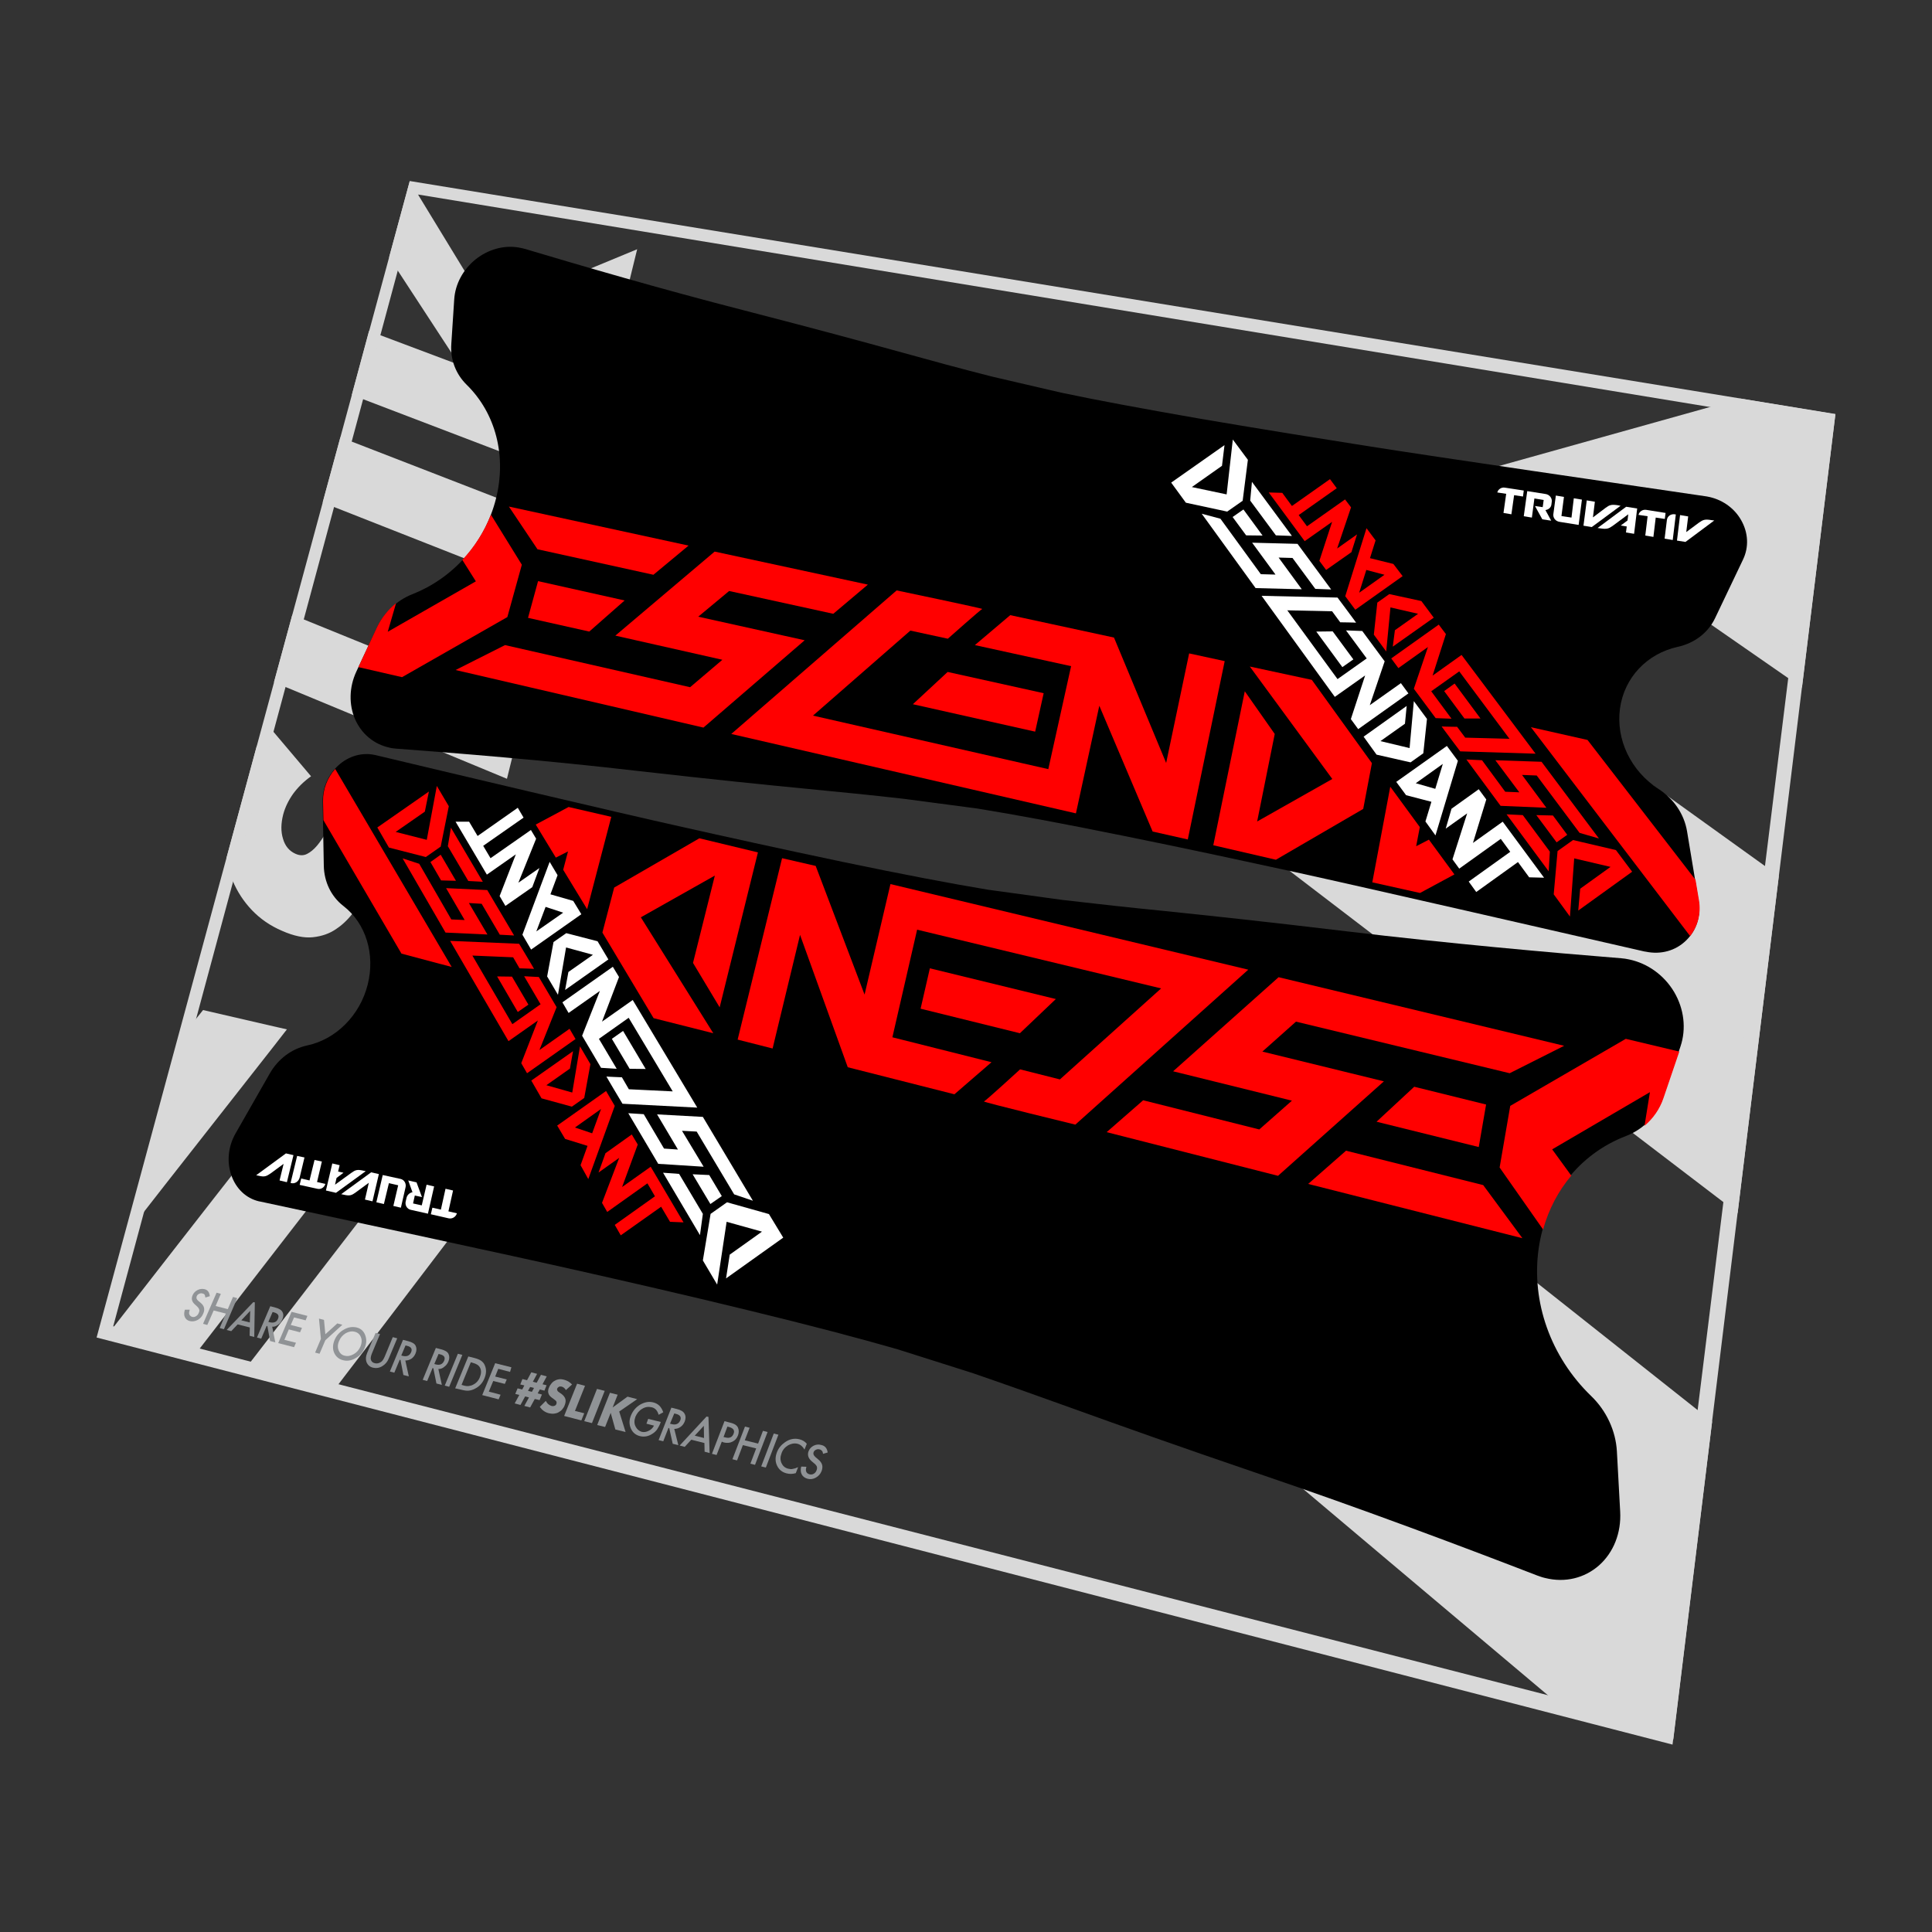 <?xml version="1.0" encoding="UTF-8"?> <!-- Generator: Adobe Illustrator 22.1.0, SVG Export Plug-In . SVG Version: 6.00 Build 0) --> <svg xmlns="http://www.w3.org/2000/svg" xmlns:xlink="http://www.w3.org/1999/xlink" x="0px" y="0px" viewBox="0 0 1000 1000" xml:space="preserve"><rect x="0" y="0" width="1000" height="1000" fill="#333333" stroke="none"/> <g id="static"> <g> <g> <g> <g> <polygon fill="#D9D9D9" points="105.1,522.8 98,531.7 92.9,550.7 78.4,604.4 71.1,631.6 85.7,612.9 106.5,586.4 141.5,541.8 148.5,532.8 139.7,530.8 "></polygon> <path fill="#D9D9D9" d="M198.9,493.8l22.4,27.8c13.4-11.5,22.4-26.4,26.9-44.7c2.1-8.8,3-17,2.6-24.8c-0.4-7.7-1.9-14.7-4.4-21 c-2.6-6.2-6.1-11.6-10.7-16.2c-4.6-4.6-10-8.2-16.4-10.9c-9.4-3.9-17.7-4.4-24.9-1.4c-7.2,3-14.1,9.7-20.7,20.1 c-1.6,2.6-3.2,5.2-4.8,8c-1.6,2.7-3.2,5.1-4.8,7c-1.7,2-3.4,3.4-5.2,4.3c-1.8,0.9-3.8,0.9-6-0.1c-3.1-1.4-5.3-3.9-6.4-7.7 c-1.2-3.8-1.1-8,0.1-12.7c1-3.7,2.7-7.2,5.1-10.6c2.4-3.3,5.5-6.4,9.3-9.1l-20.8-24.6c-2.7,2.9-5.2,6-7.4,9.3l-15.6,57.7 c0.7,4.1,1.7,8,3.2,11.6c2.4,5.7,5.7,10.8,10,15.3c4.3,4.5,9.5,8.1,15.6,10.7c6.1,2.7,11.5,3.8,16,3.3 c4.6-0.5,8.7-1.9,12.2-4.4c3.6-2.4,6.7-5.6,9.5-9.5c2.8-3.9,5.4-8,8-12.2c2.2-3.5,4.2-6.4,5.9-8.8c1.7-2.4,3.4-4.2,5-5.5 c1.6-1.3,3.2-2,4.8-2.1c1.6-0.2,3.3,0.2,5.2,1c3.1,1.3,5.5,4,7.2,8c1.7,4,1.8,9,0.3,15.1c-1.3,5.3-3.7,10.2-7.2,14.8 C209.3,486,204.7,490.1,198.9,493.8z"></path> <polygon fill="#D9D9D9" points="294.6,272.2 176.2,226.3 167,260.1 286.1,307 "></polygon> <polygon fill="#D9D9D9" points="281.8,324.4 254.6,313.6 244,355.9 151.3,318.2 141.8,353.1 262.4,403.1 "></polygon> <polygon fill="#D9D9D9" points="155.9,630.1 176.7,603.3 211.6,558.1 218.7,549 209.6,546.9 174.3,538.8 167.3,547.8 146.8,574.1 111.5,619.2 90.6,646 54.8,692 99.2,703.4 120.3,676.1 "></polygon> <polygon fill="#D9D9D9" points="199.4,684.8 234.8,638.3 224.6,581.7 189.5,627.3 168.7,654.3 132.9,700.8 125.6,710.2 134.8,712.6 171,722 178.3,712.4 "></polygon> <polygon fill="#D9D9D9" points="329.8,129 253,160.8 212.1,93.7 201.4,133.2 237.8,188.9 191,171.3 182.1,204.4 300.2,249.5 308.6,215.4 256.1,195.7 319.3,171.8 "></polygon> </g> <g> <polygon fill="#D9D9D9" points="769.8,242.9 926.3,351.5 932.7,355.9 950,214.4 900.7,206.3 "></polygon> <polygon fill="#D9D9D9" points="814.1,678.7 653.7,551.7 622.7,527.1 616.7,561.6 592.2,701.3 624,728.1 719.1,808.3 811.8,886.4 866.1,900.3 886.2,735.8 "></polygon> <polygon fill="#D9D9D9" points="819.4,380.6 667.4,271.4 639.8,429.6 729.8,498.4 892.8,622.8 899.4,627.9 920.7,453.4 914.3,448.8 "></polygon> </g> <path fill="#D9D9D9" d="M941.8,220l-83.2,672.2l-800-205.7l157.9-585.8L941.8,220 M950,214.3L212.1,93.7L50,692.3l815.7,210.7 L950,214.3L950,214.3z"></path> <g> <path fill="#909396" d="M108.6,670.9l-2.3,0.7c-0.1-0.7-0.2-1.2-0.4-1.5c-0.2-0.3-0.6-0.5-1.1-0.6c-0.6-0.2-1.2-0.1-1.8,0.2 c-0.6,0.3-1,0.7-1.2,1.3c-0.3,0.8-0.1,1.5,0.8,2.3l1.2,1c1,0.8,1.6,1.7,1.8,2.6c0.2,0.9,0.1,1.9-0.4,3 c-0.6,1.5-1.6,2.6-2.9,3.3c-1.3,0.7-2.7,0.9-4,0.6c-1.3-0.3-2.1-1-2.6-2c-0.5-1-0.5-2.3,0-3.9l2.5,0c-0.3,1-0.4,1.7-0.3,2.1 c0.2,0.8,0.7,1.3,1.5,1.6c0.7,0.2,1.4,0.1,2-0.3c0.7-0.4,1.2-1,1.5-1.8c0.1-0.3,0.2-0.6,0.3-0.9c0-0.3,0-0.6-0.1-0.8 c-0.1-0.3-0.2-0.5-0.4-0.8c-0.2-0.3-0.4-0.5-0.7-0.8l-1.1-1c-1.6-1.4-2-3-1.2-4.8c0.5-1.2,1.4-2.1,2.6-2.7 c1.2-0.6,2.4-0.7,3.7-0.4C107.5,667.7,108.4,668.9,108.6,670.9z"></path> <path fill="#909396" d="M111.6,676l6.3,1.6l2.7-6.3l2.2,0.6l-6.9,16.1l-2.2-0.6l3.2-7.5l-6.3-1.6l-3.3,7.5l-2.2-0.6l7-16.1 l2.2,0.6L111.6,676z"></path> <path fill="#909396" d="M131.1,674l-13.8,14.4l2.4,0.6l3.3-3.5l6.3,1.6l-0.1,4.3l2.4,0.6l0.3-17.9L131.1,674z M124.9,683.4 l4.6-4.9l-0.2,6L124.9,683.4z"></path> <path fill="#909396" d="M140.9,686.7l1.6,8.1l-2.7-0.7l-1.4-7.7l-0.4-0.1l-2.8,6.6l-2.2-0.6l6.9-16.2l2.6,0.7 c2,0.5,3.2,1.3,3.7,2.3c0.6,1.1,0.6,2.4-0.1,3.9c-0.5,1.1-1.2,2.1-2.2,2.7C143,686.4,142,686.8,140.9,686.7z M138.9,684.2 l0.7,0.2c2.1,0.5,3.6-0.1,4.3-1.8c0.7-1.7,0-2.7-2-3.3l-0.8-0.2L138.9,684.2z"></path> <path fill="#909396" d="M158.2,683.4l-6-1.5l-1.7,3.9l5.8,1.5l-1,2.3l-5.8-1.5l-2.3,5.4l6,1.5l-1,2.3l-8.2-2.1l6.9-16.2 l8.2,2.1L158.2,683.4z"></path> <path fill="#909396" d="M166.1,693l-1-10.5l2.6,0.7l0.7,7.4l6.2-5.6l2.6,0.7l-8.8,8l-3,7l-2.3-0.6L166.1,693z"></path> <path fill="#909396" d="M173.2,693.5c1-2.3,2.6-4.1,4.8-5.3c2.2-1.3,4.4-1.6,6.6-1.1c2.1,0.5,3.6,1.8,4.4,3.9 c0.8,2.1,0.8,4.2-0.2,6.6c-1,2.4-2.6,4.2-4.8,5.4c-2.2,1.3-4.5,1.6-6.6,1c-1.9-0.5-3.4-1.7-4.3-3.5 C172.1,698.5,172.1,696.1,173.2,693.5z M175.5,694.1c-0.8,1.8-0.8,3.4-0.2,4.9c0.6,1.4,1.6,2.4,3.1,2.7 c1.6,0.4,3.1,0.1,4.7-0.8c1.6-0.9,2.7-2.2,3.5-4c0.7-1.7,0.8-3.3,0.2-4.8c-0.6-1.5-1.6-2.4-3.2-2.8c-1.6-0.4-3.1-0.1-4.7,0.8 C177.3,691.1,176.2,692.4,175.5,694.1z"></path> <path fill="#909396" d="M196.7,690.5l-4.1,9.8c-0.6,1.4-0.8,2.5-0.7,3.2c0.2,1.1,0.9,1.8,2.1,2.1c1.2,0.3,2.2,0,3.3-0.7 c0.7-0.5,1.3-1.5,1.9-2.9l4.1-9.9l2.3,0.6l-4.4,10.5c-0.7,1.7-1.8,3-3.3,3.9c-1.6,1-3.3,1.2-4.9,0.8c-1.6-0.4-2.7-1.4-3.3-2.9 c-0.5-1.4-0.4-2.9,0.3-4.6l4.4-10.5L196.7,690.5z"></path> <path fill="#909396" d="M209.8,704.2l1.8,8.2l-2.8-0.7l-1.5-7.8l-0.4-0.1l-2.8,6.7l-2.3-0.6l6.8-16.4l2.7,0.7 c2,0.5,3.3,1.3,3.8,2.3c0.6,1.2,0.6,2.5,0,4c-0.5,1.2-1.2,2.1-2.2,2.8C211.9,703.9,210.9,704.2,209.8,704.2z M207.7,701.6 l0.7,0.2c2.2,0.5,3.6-0.1,4.4-1.9c0.7-1.7,0-2.8-2.1-3.3l-0.8-0.2L207.7,701.6z"></path> <path fill="#909396" d="M226.9,708.6l1.8,8.2l-2.8-0.7l-1.6-7.9l-0.4-0.1l-2.8,6.7l-2.3-0.6l6.8-16.5l2.7,0.7 c2,0.5,3.3,1.3,3.8,2.3c0.6,1.2,0.6,2.5,0,4c-0.5,1.2-1.2,2.1-2.2,2.8C229,708.3,228,708.6,226.9,708.6z M224.8,706l0.7,0.2 c2.2,0.6,3.6-0.1,4.4-1.9c0.7-1.7,0-2.8-2.1-3.3l-0.8-0.2L224.8,706z"></path> <path fill="#909396" d="M239.3,701.3l-6.8,16.5l-2.3-0.6l6.8-16.5L239.3,701.3z"></path> <path fill="#909396" d="M235.6,718.6l6.8-16.5l3.2,0.8c1.5,0.4,2.7,0.9,3.4,1.4c0.8,0.6,1.5,1.3,1.9,2.3c0.9,2,0.9,4.2-0.1,6.7 c-1,2.5-2.7,4.4-5,5.5c-1.1,0.6-2.2,0.9-3.3,1c-1,0.1-2.2-0.1-3.8-0.5L235.6,718.6z M238.9,716.8l1,0.3c1,0.3,1.9,0.4,2.7,0.3 c0.8-0.1,1.6-0.3,2.3-0.7c1.6-0.8,2.8-2.1,3.5-3.9c0.7-1.8,0.8-3.4,0.1-4.8c-0.6-1.3-1.9-2.1-3.8-2.6l-1-0.3L238.9,716.8z"></path> <path fill="#909396" d="M264,710.1l-6.1-1.6l-1.6,4l6,1.5l-1,2.3l-6-1.5l-2.3,5.5l6.1,1.6l-1,2.4l-8.5-2.2l6.7-16.5l8.4,2.1 L264,710.1z"></path> <path fill="#909396" d="M280.5,721.8l-1.2,2.9l-2.5-0.6l-2.4,4.4l-3-0.8l2.4-4.4l-2-0.5l-2.4,4.4l-3-0.8l2.4-4.4l-2.1-0.5 l1.2-2.9l2.4,0.6l1.1-2.1l-2.1-0.5l1.1-2.8l2.4,0.6l2.2-4.1l3,0.8l-2.2,4.1l2,0.5l2.2-4.1l3,0.8l-2.2,4.1l2.1,0.5l-1.1,2.8 l-2.4-0.6l-1.1,2L280.5,721.8z M276.4,718.4l-2-0.5l-1.1,2l2,0.5L276.4,718.4z"></path> <path fill="#909396" d="M292.9,719.5c-0.3-0.5-0.6-0.9-1-1.2c-0.4-0.3-0.8-0.5-1.2-0.6c-0.5-0.1-1-0.1-1.4,0.1 c-0.4,0.2-0.7,0.5-0.9,0.9c-0.1,0.3-0.1,0.6,0,0.8c0.1,0.2,0.2,0.5,0.4,0.7c0.2,0.2,0.5,0.4,0.8,0.6c0.3,0.2,0.6,0.4,0.9,0.6 c1.1,0.8,1.8,1.7,2.1,2.6c0.3,0.9,0.2,2-0.3,3.3c-0.3,0.9-0.8,1.6-1.3,2.2c-0.5,0.6-1.2,1.1-1.9,1.5c-0.7,0.4-1.5,0.6-2.3,0.7 c-0.9,0.1-1.8,0-2.7-0.2c-2-0.5-3.5-1.6-4.7-3.3l3.1-3.1c0.4,0.7,0.8,1.3,1.3,1.7c0.5,0.4,1,0.7,1.6,0.9 c0.7,0.2,1.2,0.1,1.7-0.1c0.5-0.2,0.8-0.6,0.9-1c0.1-0.3,0.1-0.5,0.1-0.7c0-0.2-0.1-0.4-0.2-0.6c-0.1-0.2-0.3-0.4-0.6-0.6 c-0.3-0.2-0.6-0.5-0.9-0.7c-0.4-0.3-0.9-0.6-1.3-1c-0.4-0.3-0.7-0.7-1-1.2c-0.2-0.5-0.4-1-0.4-1.6c0-0.6,0.1-1.3,0.5-2.1 c0.3-0.8,0.8-1.5,1.3-2.1c0.5-0.6,1.1-1.1,1.8-1.4c0.6-0.4,1.4-0.6,2.1-0.7c0.8-0.1,1.6,0,2.4,0.2c0.8,0.2,1.5,0.5,2.3,0.9 c0.7,0.4,1.4,1,2,1.6L292.9,719.5z"></path> <path fill="#909396" d="M302.8,717.3l-5.2,13l4.8,1.2l-1.5,3.7l-8.9-2.3l6.7-16.7L302.8,717.3z"></path> <path fill="#909396" d="M313,719.9l-6.6,16.7l-4-1l6.6-16.7L313,719.9z"></path> <path fill="#909396" d="M317.1,728.5l7.7-5.6l5,1.3l-9.3,6.4l3.3,10.6l-5.3-1.3l-2.4-8.6l-2.9,7.3l-4.1-1l6.6-16.7l4,1 L317.1,728.5z"></path> <path fill="#909396" d="M335.5,734.4l6.5,1.6l-0.2,0.6c-0.5,1.3-1.1,2.3-1.7,3.3c-0.6,0.8-1.4,1.6-2.4,2.2 c-2.1,1.4-4.3,1.8-6.6,1.2c-2.2-0.6-3.7-1.9-4.6-4c-0.9-2.1-0.9-4.3,0.1-6.7c1-2.4,2.6-4.3,4.8-5.6c2.3-1.3,4.5-1.7,6.8-1.1 c1.2,0.3,2.3,0.9,3.1,1.7c0.8,0.8,1.5,1.9,2,3.4l-2.4,1.3c-0.6-2.2-1.8-3.5-3.6-3.9c-1.7-0.4-3.3-0.2-4.9,0.8 c-1.6,0.9-2.7,2.3-3.5,4.1c-0.7,1.9-0.7,3.6,0.1,5.1c0.7,1.4,1.8,2.3,3.1,2.7c1.2,0.3,2.4,0.1,3.6-0.5c1.3-0.6,2.2-1.5,2.8-2.7 l-3.9-1L335.5,734.4z"></path> <path fill="#909396" d="M349,739.6l2.1,8.4l-2.9-0.7l-1.8-8.1l-0.4-0.1l-2.7,6.9l-2.4-0.6l6.6-16.8l2.8,0.7 c2.1,0.5,3.4,1.3,4,2.4c0.7,1.2,0.7,2.5,0.1,4.1c-0.5,1.2-1.2,2.1-2.2,2.8C351.2,739.3,350.1,739.6,349,739.6z M346.8,736.9 l0.8,0.2c2.2,0.6,3.7-0.1,4.5-1.9c0.7-1.7-0.1-2.9-2.3-3.4l-0.8-0.2L346.8,736.9z"></path> <path fill="#909396" d="M365.7,733.2l-13.9,15l2.6,0.7l3.4-3.7l6.8,1.7l0.1,4.5l2.6,0.7l-0.6-18.7L365.7,733.2z M359.6,743.1 l4.7-5.1l0.1,6.3L359.6,743.1z"></path> <path fill="#909396" d="M373.6,746.2l-2.7,6.9l-2.4-0.6l6.5-16.9l2.7,0.7c1.3,0.3,2.3,0.7,2.9,1.1c0.6,0.4,1.1,0.9,1.4,1.6 c0.5,1.2,0.5,2.5,0,3.9c-0.6,1.6-1.6,2.7-2.9,3.3c-1.3,0.7-2.8,0.8-4.5,0.4L373.6,746.2z M374.5,743.8l0.9,0.2 c2.2,0.6,3.6-0.1,4.3-1.9c0.7-1.7-0.1-2.9-2.4-3.5l-0.8-0.2L374.5,743.8z"></path> <path fill="#909396" d="M385.5,745.5l6.9,1.7l2.5-6.6l2.4,0.6l-6.5,17l-2.4-0.6l3-7.9l-6.9-1.7l-3,7.9l-2.4-0.6l6.5-16.9 l2.4,0.6L385.5,745.5z"></path> <path fill="#909396" d="M402.9,742.6l-6.5,17L394,759l6.5-17L402.9,742.6z"></path> <path fill="#909396" d="M417.6,747.3l-1.2,3c-0.9-1.6-2.1-2.6-3.6-3c-1.6-0.4-3.3-0.1-4.9,0.8c-1.6,1-2.8,2.3-3.4,4.2 c-0.7,1.8-0.7,3.4,0,5c0.7,1.5,1.8,2.5,3.5,2.9c0.9,0.2,1.6,0.3,2.3,0.1c0.4-0.1,0.8-0.2,1.3-0.3c0.5-0.2,0.9-0.4,1.5-0.6 l-1.2,3.1c-1.7,0.5-3.3,0.5-4.8,0.1c-2.3-0.6-3.9-1.9-4.9-4c-1-2.1-1-4.4-0.1-6.8c0.8-2.2,2.2-3.9,4.2-5.3 c2.4-1.7,5-2.2,7.6-1.5C415.4,745.4,416.6,746.1,417.6,747.3z"></path> <path fill="#909396" d="M428.4,751.8l-2.4,0.7c-0.1-0.8-0.3-1.3-0.6-1.6c-0.3-0.3-0.7-0.6-1.2-0.7c-0.7-0.2-1.3-0.1-1.9,0.2 c-0.6,0.3-1,0.7-1.2,1.3c-0.3,0.8,0,1.6,1,2.5l1.3,1.1c1.1,0.9,1.8,1.8,2.1,2.8c0.3,1,0.2,2-0.2,3.2c-0.6,1.6-1.6,2.7-3,3.5 c-1.4,0.8-2.8,1-4.3,0.6c-1.4-0.4-2.4-1.1-3-2.2c-0.6-1.1-0.7-2.5-0.3-4.1l2.7,0.1c-0.3,1-0.3,1.8-0.2,2.2 c0.2,0.9,0.8,1.4,1.8,1.7c0.8,0.2,1.5,0.1,2.2-0.3c0.7-0.4,1.2-1,1.5-1.9c0.1-0.3,0.2-0.6,0.2-0.9c0-0.3,0-0.6-0.1-0.9 c-0.1-0.3-0.3-0.6-0.5-0.8c-0.2-0.3-0.5-0.6-0.8-0.8l-1.3-1.1c-1.8-1.5-2.4-3.3-1.7-5.2c0.5-1.3,1.3-2.2,2.6-2.9 c1.2-0.6,2.6-0.8,3.9-0.4C427,748.3,428.1,749.6,428.4,751.8z"></path> </g> </g> </g> <g> <g> <path d="M549.1,203.2c18.3,3.9,42.7,8.4,72.5,13.6c32.2,5.5,64.3,10.6,85.7,14c35.8,5.7,134.3,20,175.7,26.1 c0.2,0,0.4,0.1,0.6,0.1c7.4,1.3,13.9,5.7,17.6,12.2c3.7,6.5,4.1,13.9,1,20.4l-14.5,30.4c-3.6,7.5-10.6,12.9-19.3,14.8 c-15.9,3.5-27.7,15.9-29.9,31.9c-2.2,16,5.6,32.4,20,41.7c7.9,5.1,13.2,13,14.7,21.8l6,36.1c1.3,7.8-1.1,15.3-6.5,20.5 c-5.4,5.3-13,7.4-20.8,5.8c0,0-0.4-0.1-0.7-0.1c-42.8-9.8-144.3-33.1-181.3-41.2c-22.1-4.8-55.2-12-88.5-18.7 c-30.9-6.3-56.3-11-75.5-14.1l-37.8-5c-18.2-2.1-33.1-3.5-50.4-5.2c-22.7-2.2-48.3-4.8-88-9.3c-46.4-5.4-93.5-9.2-124.6-11.5 c-1.1-0.1-2.3-0.2-3.4-0.5c-8-1.7-14.5-7-17.9-14.7c-3.3-7.6-3.1-16.6,0.6-24.6l10.7-22.9c3.6-7.8,10.3-14,18.2-17.2 c21.5-8.4,37.7-26.9,43.4-49.4c5.6-22.2-0.1-44.3-15.2-59.1c-5.6-5.5-8.5-13.1-7.9-21.1l1.5-23c0.5-8,4.6-15.5,11-20.7 c6.5-5.2,14.6-7.5,22.3-6.2c1.1,0.2,2.1,0.4,3.2,0.7c28.1,8.4,70.8,20.9,113.7,31.9c36.8,9.5,60.4,15.9,81.4,21.7 c15.9,4.4,29.8,8.2,46.7,12.5L549.1,203.2z"></path> </g> <g> <path d="M464.6,698.4c-19.7-5.7-45.6-12.5-76.9-20.1c-33.1-8.1-65.6-15.5-86.9-20.3c-35.1-8-128.4-28-166.2-36.1 c-0.2,0-0.4-0.1-0.6-0.1c-6.7-1.6-11.9-6.6-14.3-13.6c-2.4-7-1.6-14.8,2.2-21.5l17.7-31c4.3-7.6,11.4-12.9,19.5-14.6 c14.9-3.2,27.2-15.6,31.2-31.4c4-15.8-0.9-31.8-12.6-40.8c-6.3-4.9-9.9-12.4-10.1-20.7l-0.6-33.4c-0.1-7.1,2.9-13.9,8.2-18.7 c5.3-4.8,12.1-6.7,18.5-5.4c0,0,0.4,0.1,0.5,0.1c36,8.6,125,29.7,158.8,37.2c20.5,4.6,51.6,11.5,83.6,18.2 c30.2,6.3,55.4,11.1,74.7,14.3l38.6,5.3c18.8,2.2,34.4,3.9,52.5,5.7c24.1,2.5,51.6,5.4,95,10.6c51.9,6.2,105.6,11,141.8,13.9 c1.3,0.1,2.7,0.3,4,0.6c9.6,2,18.1,8.1,23.3,16.8c5.2,8.8,6.4,19.1,3.3,28.3l-9,26.5c-3.1,9.1-10.1,16.3-19.2,19.8 c-24.5,9.4-41.3,31.1-45.2,58.3c-3.9,27.5,6.2,56,27.2,76.3c7.9,7.6,12.7,18,13.3,28.6l1.7,31.2c0.6,11-3.4,21.1-10.9,27.8 c-7.6,6.7-17.7,9.1-27.8,6.6c-1.4-0.3-2.8-0.8-4.2-1.3c-36.7-14.2-91.1-34.7-143.9-52.6c-44-15-71.6-24.9-95.8-33.6 c-18.1-6.5-33.7-12.1-52.6-18.6L464.6,698.4z"></path> </g> </g> </g> </g> <g id="bg1"> </g> <g id="color2"> <g> <path fill="#FFFFFF" d="M775,254.9l4.6,0.7l-1.4,9.9l4.1,0.7l1.4-9.9l4.6,0.7l0.4-3.1l-9.8-1.5C777.2,252.1,775.4,253.2,775,254.9 "></path> <path fill="#FFFFFF" d="M848.1,266.5l4.7,0.7l-1.2,10l4.2,0.7l1.2-10l4.7,0.7l0.4-3.1l-10-1.6 C850.3,263.6,848.5,264.7,848.1,266.5"></path> <path fill="#FFFFFF" d="M879.4,270.5l-6.6,4.9l1-8.1l-4.2-0.7l-1.6,13.2l4.4,0.7l14.9-11.1l-1.6-0.2 C882.4,268.6,881.4,269.1,879.4,270.5"></path> <path fill="#FFFFFF" d="M837.3,261.5c-3.3-0.5-4.3-0.1-6.3,1.4l-6.5,4.9l1-8.1l-4.2-0.7l-1.7,13.1l4.3,0.7l14.9-11L837.3,261.5"></path> <path fill="#FFFFFF" d="M813.4,267.9l-5.2-0.8l1.3-9.9l-4.2-0.7l-1.3,9.7c-0.2,1.9,1.2,3.6,3.2,3.9l9.9,1.6l1.7-13.1l-4.2-0.7 L813.4,267.9"></path> <path fill="#FFFFFF" d="M862.8,269l-1.2,9.8l4.2,0.7l1.6-13.2l-0.5-0.1C864.9,265.9,863.1,267.1,862.8,269"></path> <path fill="#FFFFFF" d="M826.9,273.3l1.5,0.2c3.3,0.5,4.3,0.1,6.3-1.3l8.1-6l-0.4,3.2l-3.5,2.6l3.1,0.5l-0.4,3.1l4.2,0.7l1.6-13.1 l-5.7-0.9L826.9,273.3"></path> <path fill="#FFFFFF" d="M803,261.2l0.2-1.6c0.2-1.8-1.2-3.6-3.2-3.9l-9.5-1.5l-1.8,13l4.2,0.7l1.3-9.9l4.8,0.8l-0.5,3.7l-4-0.6 l3.8,6.9l4.6,0.7l-3-5.5C801.5,263.8,802.8,262.7,803,261.2"></path> </g> <path fill="#FFFFFF" d="M632.5,241.1l-15.6,11l18,3.8l3.2-28.4l7.8,10.5l-2.7,21.2l-8,5.6l-21.4-4.6l-7.6-10.4l27.6-19.4 L632.5,241.1z M728.1,365.4l-22.3,15.9l6.7,9.3l17.6,4l6.6-4.7l1.9-17.8l-6.8-9.2l-2.2,24.3l-15.1-3.6l12.7-9L728.1,365.4z M647.1,259.1l13.3,18l8.3,0.3l-20.7-28L647.1,259.1z M638,267.6l7,9.5l8.5,0.1l-9.9-13.5L638,267.6z M649.9,304.4l23.9,0.6 l-12-16.4l7.2,0.2l11.8,16l8.2,0.3l-17.4-23.6l-23.5-0.6l12.1,16.5l-7.6-0.2l-20.9-28.7l-9.7-2.6L649.9,304.4z M690.9,360.7 l15.7-11.1l-7.4,22.6l3.8,5.2l26-18.5l-3.9-5.3l-16.1,11.4l7.7-22.7l-11.6-15.7l-8.4-0.3l10.7,14.5l-15.1,10.7l-26-35.6l23.2,0.5 l4.2,5.7c0,0,8,0.1,8.2,0.2c0.2,0.1-9.6-13-9.6-13l-39.3-0.9L690.9,360.7z M694.8,345.3l5.7-4l-10.7-14.5l-8.5,0.1L694.8,345.3z M737.8,425.2l3.1-10.2l-13.1-3.4l-5.1-6.9l26.2-18.6l5.7,7.7L743,432.4L737.8,425.2z M742.9,408.3l3.9-12.9l-14,10L742.9,408.3z M799.2,454.3l-21.4-29l-15.4,11l6.9-22.5l-3.9-5.3l-14.1,10.1l-3,10.3l11.1-7.9l-7.6,23.8l3.5,4.8l21.5-15.4l4.9,6.7l-21.5,15.4 l3.9,5.4l21.6-15.5l5.8,7.9L799.2,454.3z"></path> <g> <path fill="#FFFFFF" d="M236.5,628l-4.4-1l2.4-10.8l-3.9-0.9l-2.4,10.8l-4.4-1l-0.8,3.4l9.2,2.1C234.1,631,235.9,629.9,236.5,628"></path> <path fill="#FFFFFF" d="M168.4,612.8l-4.3-1l2.5-10.6l-3.8-0.8l-2.6,10.6l-4.3-1l-0.8,3.3l9.1,2 C166.1,615.8,167.9,614.6,168.4,612.8"></path> <path fill="#FFFFFF" d="M140,607.4l6.8-5l-2.1,8.6l3.8,0.9l3.4-14L148,597l-15.4,11.3l1.4,0.3C137,609.3,137.9,608.8,140,607.4"></path> <path fill="#FFFFFF" d="M178,618.4c3.1,0.7,4,0.3,6.1-1.2l6.8-5l-2,8.7l3.9,0.9l3.3-14.1l-4-0.9l-15.5,11.3L178,618.4"></path> <path fill="#FFFFFF" d="M201.3,612.4l4.8,1.1l-2.5,10.7l3.9,0.9l2.4-10.5c0.5-2-0.7-4-2.6-4.4l-9.2-2l-3.3,14.1l3.9,0.9 L201.3,612.4"></path> <path fill="#FFFFFF" d="M155.1,609.5l2.5-10.4l-3.8-0.8l-3.4,14l0.5,0.1C152.7,612.8,154.6,611.5,155.1,609.5"></path> <path fill="#FFFFFF" d="M189.3,606.2l-1.4-0.3c-3.1-0.7-4-0.3-6.1,1.2l-8.4,6.1l0.8-3.5l3.6-2.7l-2.8-0.6l0.8-3.3l-3.8-0.9 l-3.3,14l5.2,1.2L189.3,606.2"></path> <path fill="#FFFFFF" d="M210.4,620.1l-0.4,1.7c-0.5,2,0.7,4,2.6,4.4l8.9,2l3.2-14.1l-3.9-0.9l-2.5,10.7l-4.5-1l0.9-4.1l3.7,0.8 l-2.8-7.6l-4.3-1l2.2,6.1C212.1,617.3,210.7,618.5,210.4,620.1"></path> </g> <path fill="#FFFFFF" d="M377.7,649.4l16.7-11.9l-18.3-5.1l-4.9,32.5l-7.4-12.5l4-24.1l8.5-6l21.7,6.1l7.4,12.2l-29.6,21.1 L377.7,649.4z M292.5,512.4l22.4-15.8l-5.6-9.4l-16.2-4.2l-6.6,4.6l-3.3,17.8l5.6,9.5l4.2-24.5l13.9,3.8l-12.7,8.9L292.5,512.4z M363.8,628.3l-12.3-20.7l-8.3-0.6l19.1,32.3L363.8,628.3z M373.6,619.1l-6.5-10.9l-8.6-0.4l9.2,15.4L373.6,619.1z M363.8,578.1 l-23.7-1.3l10.8,18.2l-7.2-0.5l-10.5-17.8l-8-0.5l15.5,26.2l23.5,1.5L353,585.3l7.6,0.4l19.4,32.5l9.7,3.3L363.8,578.1z M327.5,517.6l-15.9,11.2l8.8-23.1l-3.2-5.3l-26.1,18.4l3.2,5.5l16.2-11.4l-9.2,23.2l9.8,16.6l8.1,0.5l-9.2-15.5l15.4-10.9 l22.8,38.1l-22.7-1.1l-3.6-6.2c0,0-7.8-0.3-8-0.4c-0.2-0.1,8.3,14.1,8.3,14.1l38.7,2L327.5,517.6z M322.5,533.6l-5.8,4.1l9.2,15.5 l8.3,0.1L322.5,533.6z M288.6,453l-3.7,9.9l11.8,3.4l4.2,6.9l-26,18.3l-4.5-7.7l14.1-37.7L288.6,453z M282.4,469.4l-4.8,12.7 l13.9-9.7L282.4,469.4z M235.8,425.3l16.2,27.4l15-10.5l-8.4,21.6l3,5.1l13.9-9.7l3.7-9.9l-10.9,7.6l9.2-22.8l-2.7-4.5l-20.9,14.6 l-3.8-6.4l20.9-14.6l-3-5.1l-20.8,14.6l-4.4-7.4L235.8,425.3z"></path> </g> <g id="color1"> <g> <polygon fill="#FF0000" points="305,326.9 323.3,310.8 278.5,300.8 273.3,319.8 "></polygon> <polygon fill="#FF0000" points="356.4,282.4 263.4,262.2 278.2,284.3 338.2,297.5 "></polygon> <path fill="#FF0000" d="M208.1,350.5l54.5-31.1l7.5-27.1l-16-25.9c-3.4,8.7-8.5,16.7-14.8,23.4l7,11.1L200.7,327l4.3-14.8 c-4.1,3.3-7.5,7.5-9.8,12.3l-9.7,20.8L208.1,350.5z"></path> <path fill="#FF0000" d="M614.8,434.5l19.1-92.3l-18.4-4l-11.9,56.7L576.6,330l-53.7-11.6l-18.3,15.5l49.8,10.9l-11.8,53.3 l-121.8-27.7l50.4-44l19.4,4.2c0,0,17.1-15.2,17.8-15.4c0.7-0.2-44.3-9.6-44.3-9.6l-85.6,74.3l178.4,41.1l12.1-55.7l27.6,65.1 L614.8,434.5z"></path> <polygon fill="#FF0000" points="719.6,407.2 710.3,456.7 735,462.2 752.8,452.6 739.6,434.6 733,438 734.9,428.1 "></polygon> <path fill="#FF0000" d="M879.4,466.1l-1.8-10.7l-55.9-72.4l-29.3-6.6l82.4,108.1C878.8,479.4,880.5,472.8,879.4,466.1z"></path> <polygon fill="#FF0000" points="416.5,331.4 361.4,319.2 377.4,305.9 431.3,317.7 449.2,302.6 369.9,285.5 318.5,329 373.9,341.5 357.2,355.7 261.4,333.9 235.8,346.8 364.1,376.6 "></polygon> <polygon fill="#FF0000" points="710.1,395 679,351.9 646.9,345 689.6,403.2 650.7,425.2 659.8,379.9 644.3,357.8 628,437.5 660.4,445 705.6,418.7 "></polygon> <polygon fill="#FF0000" points="472.5,364.5 535.8,378.7 540.2,358.8 490.5,347.8 "></polygon> </g> <path fill="#FF0000" d="M817.9,460l15.7-11.3l-18.8-4.4l-2.2,30.1l-8.4-11.5l2-22.4l8-5.7l22.2,5.2l8.4,11.2l-27.9,20.1L817.9,460z M720.9,334.7l21.2-15l-6.4-8.6l-16.6-3.6l-6.2,4.4l-1.8,16.6l6.4,8.7l2.2-22.8l14.3,3.3l-12,8.5L720.9,334.7z M802.2,440.8 l-14-18.9l-8.4-0.4l21.8,29.5L802.2,440.8z M811.2,432.1l-7.4-10l-8.6-0.2l10.5,14.1L811.2,432.1z M797.9,394.3l-23.9-0.8 l12.4,16.6l-7.3-0.3l-12-16.3l-8.1-0.4l17.7,24l23.7,1l-12.6-17l7.6,0.3l22.2,29.7l10,2.9L797.9,394.3z M756.5,339l-15,10.7 l6.9-21.5l-3.7-4.9l-24.6,17.5l3.7,5l15.3-10.9l-7.3,21.6l11.3,15.2l8.2,0.3l-10.5-14.2l14.5-10.3l26,34.9l-22.9-0.6l-4.2-5.6 c0,0-7.8-0.1-8-0.2c-0.2-0.1,9.6,12.9,9.6,12.9l39,1.2L756.5,339z M752.9,353.8l-5.4,3.9l10.5,14.2l8.3,0L752.9,353.8z M712,279.7 l-2.9,9.2l12.1,3l4.8,6.3l-24.5,17.4l-5.2-7l11-35.2L712,279.7z M707.2,295l-3.7,11.8l13.1-9.3L707.2,295z M656.7,254.9l18.6,25.2 l14.2-10l-6.6,20.2l3.5,4.7l13.1-9.2l2.9-9.2l-10.3,7.3l7.2-21.3l-3.1-4.1l-19.7,13.9l-4.3-5.8l19.7-13.9l-3.5-4.7l-19.7,13.9 l-5-6.8L656.7,254.9z"></path> <g> <polygon fill="#FF0000" points="732,562.5 712.5,580.6 765.4,593.7 769.2,571.7 "></polygon> <polygon fill="#FF0000" points="677.1,612.8 788,640.9 767.7,613.4 696.7,595.6 "></polygon> <path fill="#FF0000" d="M841.5,537.7l-59.8,34.7l-5.5,31.9l22.5,32.1c2.9-10.5,7.9-20,14.6-27.9l-9.9-13.6l50.6-29.6l-2.8,17.4 c4.5-3.8,7.9-8.7,9.8-14.3l8.2-24.1L841.5,537.7z"></path> <path fill="#FF0000" d="M404.8,444.2l-23,93.9l18.1,4.6l14.2-58.8l24.7,68.5l55.2,14l19.2-16.6l-51.3-12.9l12.8-55.7L601,511.6 l-52.4,47.1l-20.6-5.2c0,0-17.9,16.4-18.7,16.6c-0.8,0.3,47.3,12,47.3,12l89.5-80.2l-185.2-44.3l-13.4,57.2l-25.3-66.6 L404.8,444.2z"></path> <polygon fill="#FF0000" points="303.9,470.6 316.4,422.8 294.3,417.7 277.3,426.8 287.7,443.9 294,440.7 291.5,450.2 "></polygon> <path fill="#FF0000" d="M167.2,414.7l0.2,9.8l40.4,69.1l26,6.9l-60.3-102.5C169.4,402.6,167.1,408.6,167.2,414.7z"></path> <polygon fill="#FF0000" points="607.2,554.5 668.7,569.7 651.8,584.6 591.7,569.5 572.8,586 661.5,608.6 716.3,559.7 653.4,544.3 670.8,528.8 781.4,555.5 809.6,541.3 661.8,505.8 "></polygon> <polygon fill="#FF0000" points="311.8,482.7 338.3,527 369.2,534.8 331.7,474.8 370,453.2 358.7,498.4 372.5,521.4 392.3,441.2 362,433.9 317.9,459.4 "></polygon> <polygon fill="#FF0000" points="546.5,517.1 481.3,501.2 476.5,522.1 527.9,534.8 "></polygon> </g> <path fill="#FF0000" d="M219.9,420.1l-15.1,10.5l16.1,4.1l5.2-27.9l6.2,10.5l-4.2,20.9l-7.7,5.4l-19.1-4.9l-6-10.4l26.7-18.6 L219.9,420.1z M296.6,544.1L275,559.3l5.3,9.2l15.7,4.3l6.4-4.5l3.2-17.5l-5.4-9.2l-4,23.9l-13.4-3.8l12.2-8.6L296.6,544.1z M231.8,438l10.6,18l7.5,0.4l-16.5-28L231.8,438z M222.8,446.2l5.5,9.5l7.7,0.2l-7.9-13.5L222.8,446.2z M230.6,482.7l21.7,1 l-9.6-16.3l6.6,0.4l9.4,16l7.4,0.4l-13.9-23.5l-21.3-1l9.6,16.5l-6.9-0.3L217,447.1l-8.6-2.8L230.6,482.7z M263.2,538.9l15.2-10.7 l-8.6,22.1l3,5.2l25.1-17.7l-3.1-5.3l-15.6,11l8.9-22.2l-9.2-15.6l-7.6-0.4l8.5,14.5l-14.6,10.3l-20.7-35.5l21.1,0.9l3.3,5.7 c0,0,7.3,0.2,7.5,0.3c0.2,0.1-7.7-13-7.7-13l-35.7-1.5L263.2,538.9z M268,523.8l5.5-3.8l-8.5-14.5l-7.7-0.1L268,523.8z M300.5,603.1l3.6-10l-11.6-3.6l-4.1-6.9l25.3-17.9l4.5,7.7l-13.7,37.9L300.5,603.1z M306.5,586.6l4.6-12.6l-13.5,9.6L306.5,586.6z M353.8,632.7l-17-28.8L322,614.4l8.1-22l-3.1-5.2l-13.6,9.7l-3.6,10l10.7-7.6l-8.9,23.3l2.7,4.7l20.8-14.8l3.9,6.7L318.2,634 l3.1,5.4l20.9-14.8l4.6,7.8L353.8,632.7z"></path> </g> <g id="aux1"> </g> </svg> 